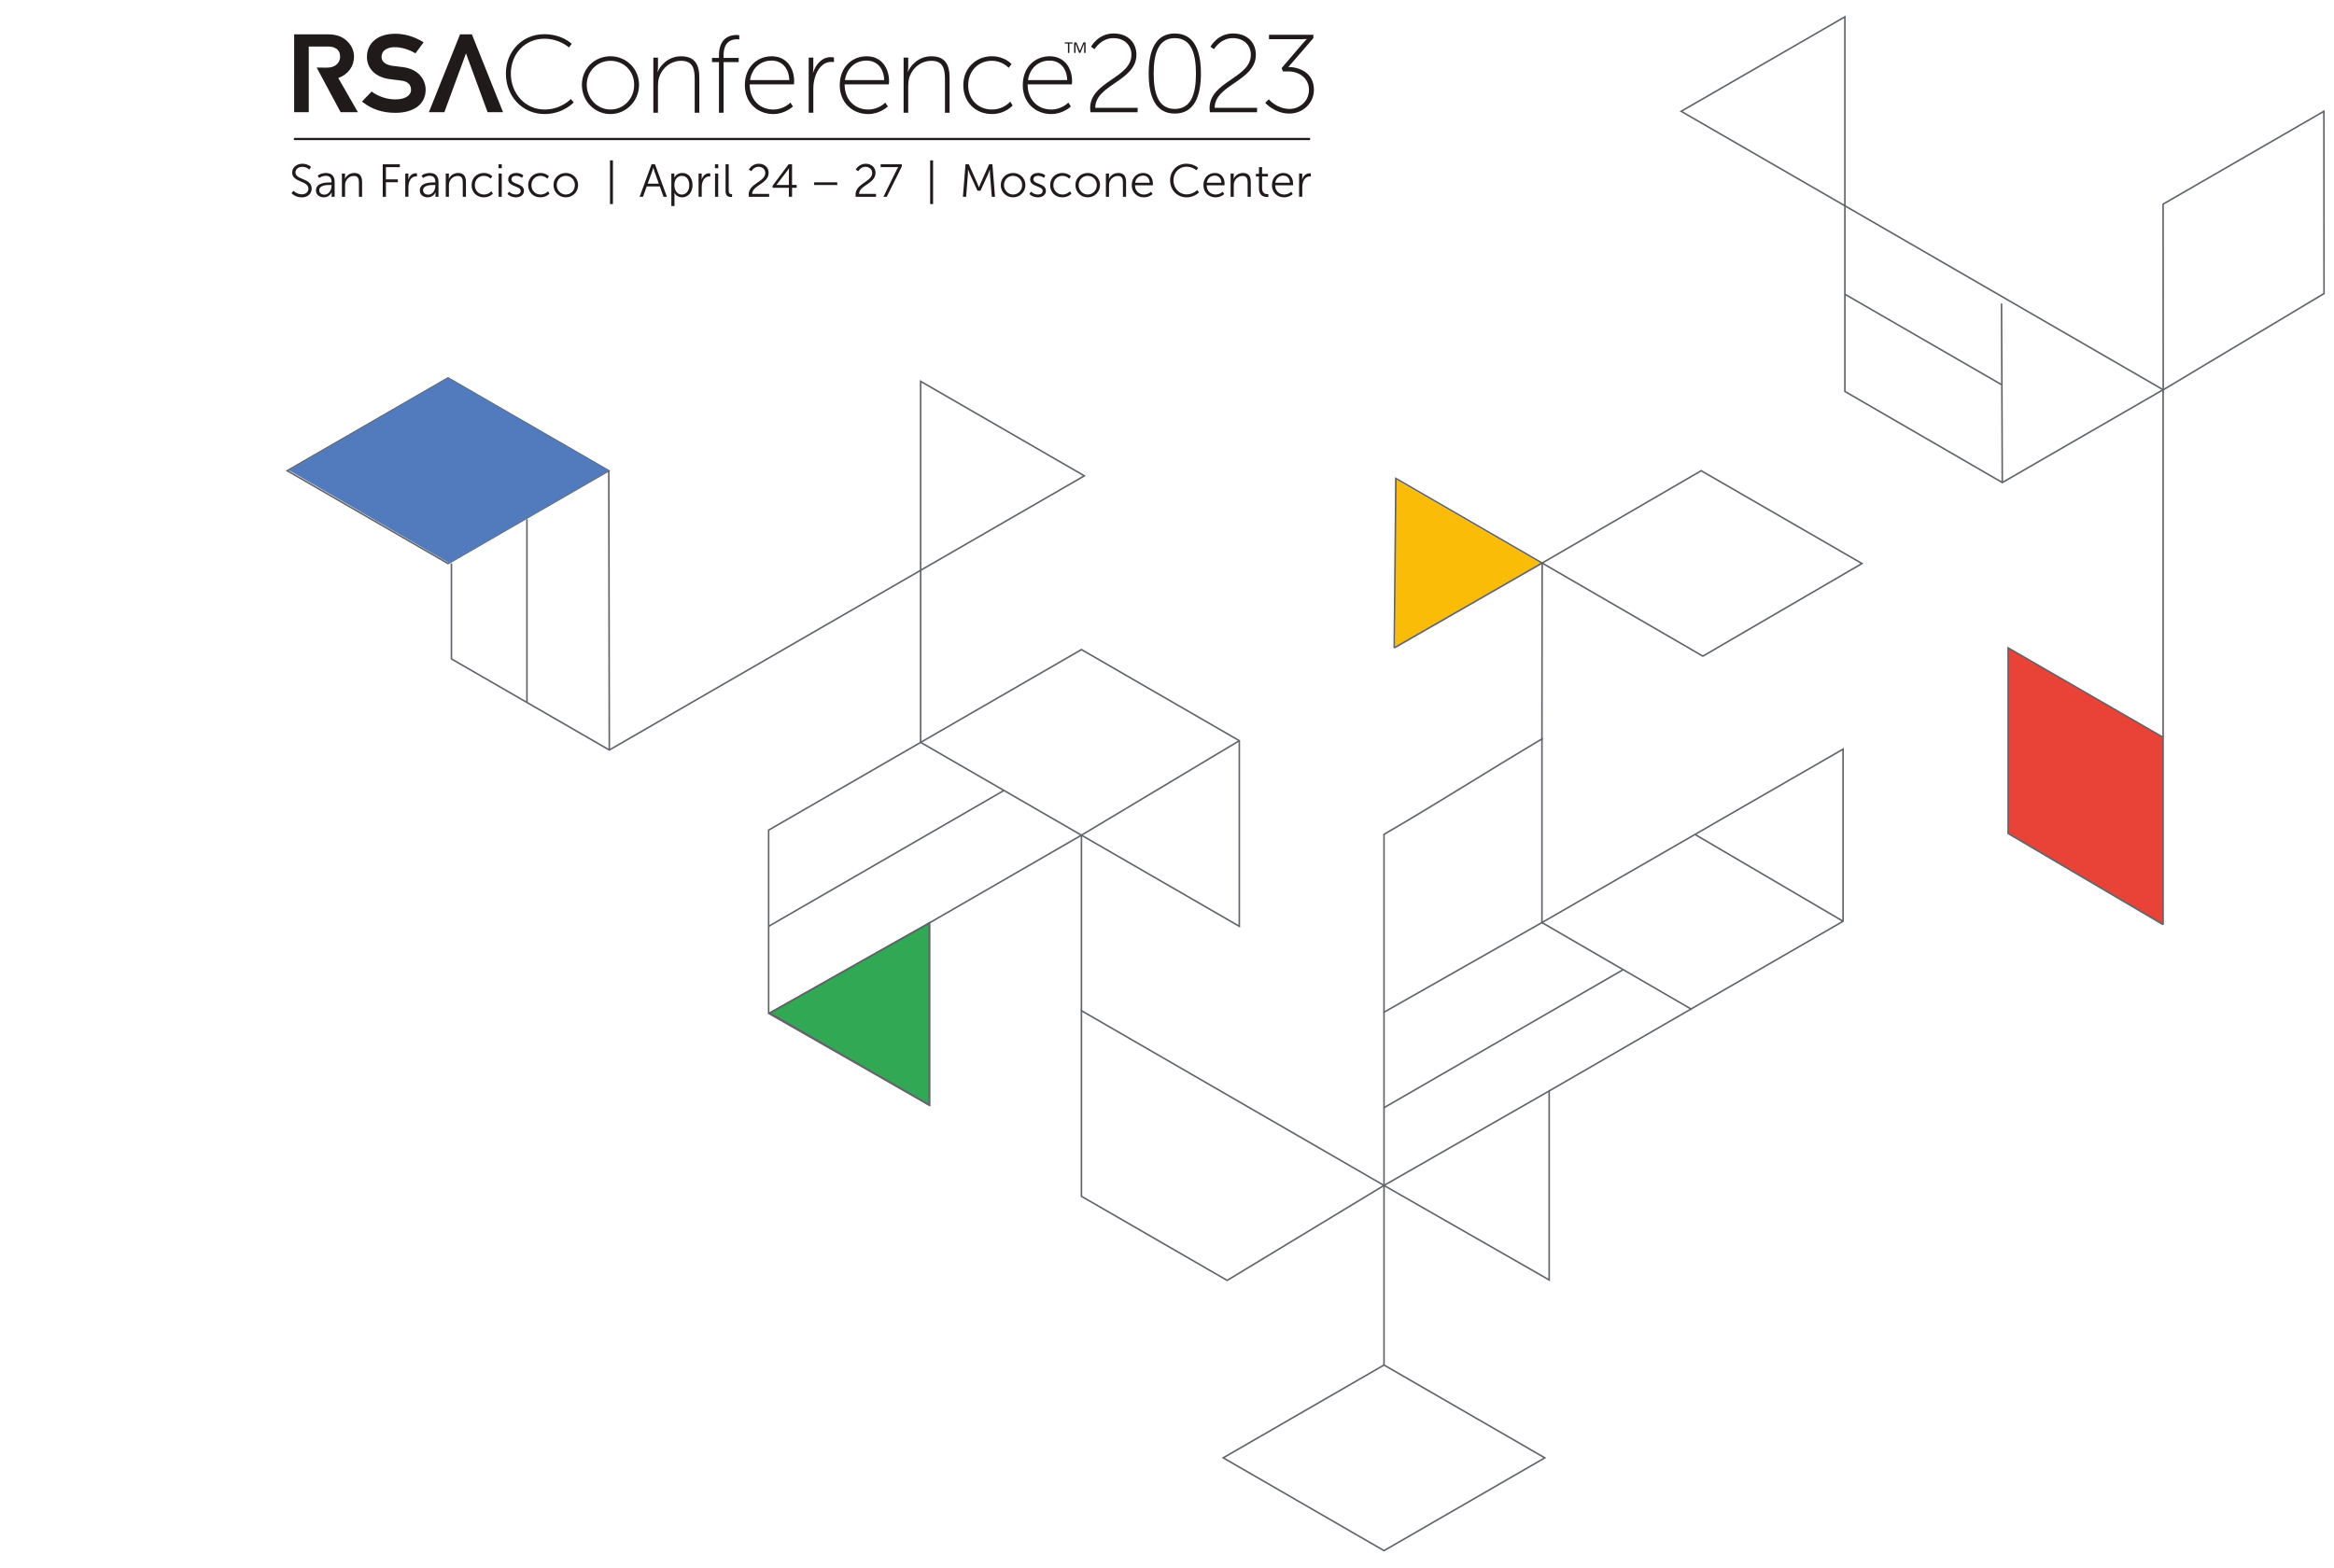 <?xml version="1.0" encoding="UTF-8"?><svg id="Layer_1" xmlns="http://www.w3.org/2000/svg" width="1340.69" height="900.89" viewBox="0 0 1340.69 900.89"><polygon points="1153.51 372.27 1153.51 478.91 1242.52 531.27 1242.52 423.65 1153.51 372.27" fill="#e84336"/><polygon points="801.38 275.32 885.34 323.79 801.38 372.27 801.38 275.32" fill="#fbbc08"/><path d="m794.16,890.48l-91.52-52.84,92.36-53.32,92.36,53.33-92.35,53.32-.84-.49h0Z" fill="none" stroke="#60646a" stroke-miterlimit="10" stroke-width=".9"/><path d="m795,681.13l94.88-54.29v108.59l-94.88-54.29Z" fill="none" stroke="#60646a" stroke-miterlimit="10" stroke-width=".9"/><polygon points="441.68 582.34 533.88 530.3 533.88 635.01 441.68 582.34" fill="#31a853" stroke="#60646a" stroke-miterlimit="10" stroke-width=".9"/><line x1="795" y1="784.31" x2="795" y2="681.54" fill="none" stroke="#60646a" stroke-miterlimit="10" stroke-width=".9"/><path d="m621.2,687.37v-106.65s173.8,100.41,173.8,100.41l-90.09,54.56h0l-83.71-48.32Z" fill="none" stroke="#60646a" stroke-miterlimit="10" stroke-width=".9"/><path d="m800.87,372.27l84.97-48.74-84.03-48.62-.94,97.37h0Z" fill="none" stroke="#60646a" stroke-miterlimit="10" stroke-width=".9"/><line x1="971.29" y1="579.79" x2="889.88" y2="626.83" fill="none" stroke="#60646a" stroke-miterlimit="10" stroke-width=".9"/><polyline points="795 681.13 795 581.59 885.72 530.08" fill="none" stroke="#60646a" stroke-miterlimit="10" stroke-width=".9"/><path d="m971.36,579.75l87.33-50.41v-98.89l-172.97,99.64,85.64,49.67h0Z" fill="none" stroke="#60646a" stroke-miterlimit="10" stroke-width=".9"/><line x1="1058.68" y1="529.34" x2="973.62" y2="479.45" fill="none" stroke="#60646a" stroke-miterlimit="10" stroke-width=".9"/><line x1="932.29" y1="557.2" x2="795" y2="636.46" fill="none" stroke="#60646a" stroke-miterlimit="10" stroke-width=".9"/><line x1="885.84" y1="323.52" x2="885.72" y2="425.33" fill="none" stroke="#60646a" stroke-miterlimit="10" stroke-width=".9"/><path d="m795,581.59v-102.19c30.6-17.75,59.05-36.03,90.72-54.82v105.68" fill="none" stroke="#60646a" stroke-miterlimit="10" stroke-width=".9"/><path d="m885.84,323.52l91.35-53.05,92.36,53.32-91.39,53.22-92.32-53.49Z" fill="none" stroke="#60646a" stroke-miterlimit="10" stroke-width=".9"/><path d="m1059.74,224.91v-106.66s182.78,105.68,182.78,105.68c-30.79,17.77-61.59,35.52-92.36,53.33l-90.42-52.35Z" fill="none" stroke="#60646a" stroke-miterlimit="10" stroke-width=".9"/><path d="m965.69,63.96l94.04-54.29c0,36.2,0,108.58,0,108.58l-94.04-54.29Z" fill="none" stroke="#60646a" stroke-miterlimit="10" stroke-width=".9"/><line x1="1149.71" y1="221.02" x2="1059.7" y2="169.04" fill="none" stroke="#60646a" stroke-miterlimit="10" stroke-width=".9"/><line x1="1149.71" y1="174.36" x2="1150.15" y2="277.26" fill="none" stroke="#60646a" stroke-miterlimit="10" stroke-width=".9"/><path d="m1242.59,223.98l-.07-106.69c30.78-17.8,61.58-35.56,92.37-53.34l.07,104.72-92.37,55.31Z" fill="none" stroke="#60646a" stroke-linecap="round" stroke-miterlimit="10" stroke-width=".9"/><line x1="621.2" y1="479.88" x2="621.2" y2="580.72" fill="none" stroke="#60646a" stroke-miterlimit="10" stroke-width=".9"/><path d="m621.2,479.88l-87.32,50.41v104.71c-30.79-17.76-61.58-35.55-92.37-53.32v-104.7l179.69-103.74,90.68,52.35v106.64l-90.68-52.35h0Z" fill="none" stroke="#60646a" stroke-miterlimit="10" stroke-width=".9"/><line x1="711.88" y1="425.59" x2="621.2" y2="479.88" fill="none" stroke="#60646a" stroke-miterlimit="10" stroke-width=".9"/><polyline points="621.2 479.88 620.36 479.4 528.83 426.56" fill="none" stroke="#60646a" stroke-miterlimit="10" stroke-width=".9"/><line x1="533.88" y1="530.3" x2="441.68" y2="582.34" fill="none" stroke="#60646a" stroke-miterlimit="10" stroke-width=".9"/><line x1="576.69" y1="454.19" x2="441.51" y2="532.25" fill="none" stroke="#60646a" stroke-miterlimit="10" stroke-width=".9"/><line x1="528.83" y1="327.69" x2="528.83" y2="426.56" fill="none" stroke="#60646a" stroke-miterlimit="10" stroke-width=".9"/><path d="m528.83,327.69v-108.58s94.04,54.29,94.04,54.29l-94.04,54.29Z" fill="none" stroke="#60646a" stroke-miterlimit="10" stroke-width=".9"/><path d="m528.83,327.69l-178.83,103.25c-30.24-17.45-60.44-34.95-90.69-52.35v-54.9" fill="none" stroke="#60646a" stroke-miterlimit="10" stroke-width=".9"/><line x1="349.7" y1="270.47" x2="350" y2="430.94" fill="none" stroke="#60646a" stroke-miterlimit="10" stroke-width=".9"/><polyline points="1242.52 531.27 1153.51 478.91 1153.51 372.27 1242.52 423.65" fill="none" stroke="#60646a" stroke-miterlimit="10" stroke-width=".9"/><line x1="1242.52" y1="531.27" x2="1242.52" y2="223.93" fill="none" stroke="#60646a" stroke-miterlimit="10" stroke-width=".9"/><line x1="302.68" y1="298.34" x2="302.68" y2="403.65" fill="none" stroke="#60646a" stroke-miterlimit="10" stroke-width=".9"/><path d="m256.51,323.31l-91.52-52.84,92.36-53.32,92.36,53.33-92.35,53.32-.84-.49h0Z" fill="none" stroke="#60646a" stroke-miterlimit="10" stroke-width=".9"/><path d="m165.99,270.21l91.35-53.05,92.36,53.32-91.39,53.22-92.32-53.49Z" fill="#517bbd"/><path d="m227.09,64.83c-7.31,0-13.59-2.06-18.67-6.12l-.48-.38,5.54-5.75.39.29c3.73,2.7,8.57,4.24,13.29,4.24,5.43,0,8.94-2.16,8.94-5.51,0-3.05-2-4.9-5.77-5.32-1.26-.14-2.38-.29-3.55-.44l-2.78-.36c-8.16-1.02-13.22-5.93-13.22-12.8,0-8.07,6.35-13.29,16.19-13.29,5.43,0,10.77,1.55,15.85,4.6l.52.32-4.7,6.34-.43-.25c-3.73-2.15-7.74-3.29-11.58-3.29-3.61,0-7.46,1.5-7.46,5.69,0,2.6,2.37,4.48,6.33,5.02,1.72.25,3.53.48,5.37.67,10.06,1.1,13.63,7.75,13.63,13.1,0,8.16-6.67,13.24-17.4,13.24Zm52.99-.37l-12.41-33.79-12.42,33.79h-8.89l17.89-44.71h6.82l17.89,44.71h-8.89Zm-84.43,0l-13.73-25.62h2.22s3.63.01,3.63.01c5.61,0,7.6-3.43,7.6-6.37,0-1.98-.78-3.58-2.19-4.51-1.31-.89-2.72-1.24-5-1.24h-10.83v37.72h-8.39V19.74h19.28c4.31,0,7.52.95,10.1,2.99,3.18,2.46,5.01,6.01,5.01,9.75,0,5.54-3.25,10.11-8.68,12.23l-.35.14,11.26,19.6h-9.92Z" fill="#201a1b"/><path d="m168.83,80.5v-1.27h583.71v1.27H168.83Z" fill="#201a1b"/><path d="m312.58,19.65c10.52,0,15.84,5.58,15.84,5.58l-1.65,2.03s-5.26-5.01-14.13-5.01c-10.9,0-19.2,8.55-19.2,20.02s8.24,20.66,19.39,20.66c9.5,0,15.02-6.02,15.02-6.02l1.71,1.9s-5.96,6.72-16.73,6.72c-12.93,0-22.24-10.39-22.24-23.25s9.5-22.62,21.99-22.62Z" fill="#201a1b"/><path d="m350.66,32.33c9.06,0,16.41,7.16,16.41,16.41s-7.35,16.79-16.41,16.79-16.41-7.35-16.41-16.79,7.35-16.41,16.41-16.41Zm0,30.6c7.54,0,13.62-6.15,13.62-14.19s-6.08-13.81-13.62-13.81-13.62,5.96-13.62,13.81,6.08,14.19,13.62,14.19Z" fill="#201a1b"/><path d="m375.29,33.09h2.66v5.58c0,1.46-.25,2.6-.25,2.6h.13c1.08-2.98,5.51-8.93,13.43-8.93s10.45,4.88,10.45,12.36v20.09h-2.66v-19.14c0-5.51-.7-10.71-7.79-10.71-5.96,0-11.21,4.18-12.8,10.07-.38,1.33-.51,2.79-.51,4.31v15.46h-2.66v-31.68Z" fill="#201a1b"/><path d="m412.98,35.69h-3.99v-2.41h3.99v-1.46c0-10.45,6.84-11.72,10.01-11.72,1.01,0,1.65.13,1.65.13v2.47s-.57-.13-1.46-.13c-2.53,0-7.54,1.01-7.54,9.19v1.52h8.68v2.41h-8.68v29.08h-2.66v-29.08Z" fill="#201a1b"/><path d="m443.25,32.33c8.62,0,12.93,6.78,12.93,14.45,0,.7-.13,1.71-.13,1.71h-25.41c0,9.19,6.21,14.45,13.56,14.45,6.08,0,9.82-3.99,9.82-3.99l1.46,2.22s-4.44,4.37-11.28,4.37c-8.93,0-16.35-6.46-16.35-16.54,0-10.71,7.29-16.66,15.4-16.66Zm10.14,13.69c-.32-7.73-4.94-11.21-10.2-11.21-5.83,0-11.22,3.8-12.36,11.21h22.56Z" fill="#201a1b"/><path d="m464.52,33.09h2.66v6.02c0,1.46-.25,2.6-.25,2.6h.13c1.58-4.88,5.13-8.87,10.14-8.87.95,0,1.84.19,1.84.19v2.66s-.76-.13-1.46-.13c-4.94,0-8.05,4.18-9.44,8.87-.7,2.22-.95,4.56-.95,6.65v13.69h-2.66v-31.68Z" fill="#201a1b"/><path d="m497.77,32.33c8.62,0,12.93,6.78,12.93,14.45,0,.7-.13,1.71-.13,1.71h-25.41c0,9.19,6.21,14.45,13.56,14.45,6.08,0,9.82-3.99,9.82-3.99l1.46,2.22s-4.44,4.37-11.28,4.37c-8.93,0-16.35-6.46-16.35-16.54,0-10.71,7.29-16.66,15.4-16.66Zm10.14,13.69c-.32-7.73-4.94-11.21-10.2-11.21-5.83,0-11.22,3.8-12.36,11.21h22.56Z" fill="#201a1b"/><path d="m519.04,33.09h2.66v5.58c0,1.46-.25,2.6-.25,2.6h.13c1.08-2.98,5.51-8.93,13.43-8.93s10.45,4.88,10.45,12.36v20.09h-2.66v-19.14c0-5.51-.7-10.71-7.79-10.71-5.96,0-11.21,4.18-12.8,10.07-.38,1.33-.51,2.79-.51,4.31v15.46h-2.66v-31.68Z" fill="#201a1b"/><path d="m569.71,32.33c7.54,0,11.34,4.5,11.34,4.5l-1.65,2.15s-3.61-4.06-9.69-4.06c-7.41,0-13.56,5.51-13.56,14.07s6.15,13.94,13.56,13.94c6.97,0,10.58-4.56,10.58-4.56l1.39,2.22s-4.12,4.94-11.98,4.94c-8.93,0-16.35-6.46-16.35-16.54s7.54-16.66,16.35-16.66Z" fill="#201a1b"/><path d="m602.9,32.33c8.62,0,12.93,6.78,12.93,14.45,0,.7-.13,1.71-.13,1.71h-25.41c0,9.19,6.21,14.45,13.56,14.45,6.08,0,9.82-3.99,9.82-3.99l1.46,2.22s-4.44,4.37-11.28,4.37c-8.93,0-16.35-6.46-16.35-16.54,0-10.71,7.29-16.66,15.4-16.66Zm10.14,13.69c-.32-7.73-4.94-11.21-10.2-11.21-5.83,0-11.22,3.8-12.36,11.21h22.56Z" fill="#201a1b"/><path d="m168.54,109.6s1.94,2.05,4.89,2.05c2.05,0,3.72-1.22,3.72-3.24,0-4.7-9.32-3.51-9.32-9.3,0-2.68,2.36-5.02,5.82-5.02,3.24,0,4.99,1.81,4.99,1.81l-.9,1.54s-1.65-1.59-4.09-1.59-3.93,1.57-3.93,3.21c0,4.44,9.32,3.16,9.32,9.3,0,2.79-2.15,5.05-5.66,5.05-3.83,0-5.92-2.39-5.92-2.39l1.09-1.41Z" fill="#201a1b"/><path d="m189.69,104.81h.74v-.35c0-2.58-1.41-3.45-3.32-3.45-2.2,0-3.77,1.28-3.77,1.28l-.85-1.38s1.75-1.51,4.75-1.51c3.21,0,4.99,1.78,4.99,5.13v8.55h-1.73v-1.46c0-.66.05-1.12.05-1.12h-.05s-1.12,2.89-4.46,2.89c-2.23,0-4.54-1.3-4.54-3.96,0-4.52,5.87-4.62,8.18-4.62Zm-3.35,7.04c2.55,0,4.09-2.66,4.09-4.97v-.59h-.77c-2.1,0-6.29.08-6.29,3.03,0,1.25.98,2.52,2.98,2.52Z" fill="#201a1b"/><path d="m196.41,99.71h1.78v1.99c0,.58-.05,1.06-.05,1.06h.05c.48-1.22,2.18-3.37,5.34-3.37s4.46,1.89,4.46,5.18v8.5h-1.81v-8.02c0-2.1-.32-3.96-2.9-3.96-2.28,0-4.25,1.57-4.86,3.77-.16.56-.21,1.17-.21,1.81v6.4h-1.81v-13.36Z" fill="#201a1b"/><path d="m219.85,94.4h9.83v1.65h-8v7.01h6.85v1.65h-6.85v8.37h-1.83v-18.67Z" fill="#201a1b"/><path d="m232.79,99.71h1.78v2.36c0,.58-.05,1.06-.05,1.06h.05c.64-2.02,2.13-3.56,4.22-3.56.37,0,.72.08.72.08v1.78s-.32-.05-.66-.05c-1.89,0-3.29,1.49-3.88,3.45-.27.85-.37,1.75-.37,2.6v5.63h-1.81v-13.36Z" fill="#201a1b"/><path d="m249.34,104.81h.74v-.35c0-2.58-1.41-3.45-3.32-3.45-2.2,0-3.77,1.28-3.77,1.28l-.85-1.38s1.75-1.51,4.75-1.51c3.21,0,4.99,1.78,4.99,5.13v8.55h-1.73v-1.46c0-.66.05-1.12.05-1.12h-.05s-1.12,2.89-4.46,2.89c-2.23,0-4.54-1.3-4.54-3.96,0-4.52,5.87-4.62,8.18-4.62Zm-3.35,7.04c2.55,0,4.09-2.66,4.09-4.97v-.59h-.77c-2.1,0-6.29.08-6.29,3.03,0,1.25.98,2.52,2.98,2.52Z" fill="#201a1b"/><path d="m256.06,99.71h1.78v1.99c0,.58-.05,1.06-.05,1.06h.05c.48-1.22,2.18-3.37,5.34-3.37s4.46,1.89,4.46,5.18v8.5h-1.81v-8.02c0-2.1-.32-3.96-2.9-3.96-2.28,0-4.25,1.57-4.86,3.77-.16.56-.21,1.17-.21,1.81v6.4h-1.81v-13.36Z" fill="#201a1b"/><path d="m277.9,99.39c3.27,0,4.89,1.91,4.89,1.91l-.93,1.35s-1.49-1.62-3.9-1.62c-2.92,0-5.21,2.18-5.21,5.37s2.31,5.37,5.26,5.37c2.71,0,4.28-1.89,4.28-1.89l.82,1.41s-1.81,2.1-5.21,2.1c-3.96,0-7.01-2.84-7.01-6.99s3.08-7.01,7.01-7.01Z" fill="#201a1b"/><path d="m286.35,94.4h1.89v2.26h-1.89v-2.26Zm.05,5.31h1.81v13.36h-1.81v-13.36Z" fill="#201a1b"/><path d="m292.46,110.15s1.49,1.62,3.98,1.62c1.44,0,2.68-.72,2.68-2.13,0-2.92-7.2-2.21-7.2-6.56,0-2.39,2.15-3.69,4.57-3.69,2.82,0,4.12,1.46,4.12,1.46l-.82,1.38s-1.14-1.22-3.35-1.22c-1.35,0-2.66.58-2.66,2.07,0,2.95,7.2,2.15,7.2,6.56,0,2.18-1.89,3.74-4.57,3.74-3.24,0-4.94-1.94-4.94-1.94l.98-1.3Z" fill="#201a1b"/><path d="m310.42,99.39c3.27,0,4.89,1.91,4.89,1.91l-.93,1.35s-1.49-1.62-3.91-1.62c-2.92,0-5.21,2.18-5.21,5.37s2.31,5.37,5.26,5.37c2.71,0,4.28-1.89,4.28-1.89l.82,1.41s-1.81,2.1-5.21,2.1c-3.96,0-7.01-2.84-7.01-6.99s3.08-7.01,7.01-7.01Z" fill="#201a1b"/><path d="m325.01,99.39c3.9,0,7.07,2.98,7.07,6.93s-3.16,7.07-7.07,7.07-7.07-3.03-7.07-7.07,3.16-6.93,7.07-6.93Zm0,12.38c2.87,0,5.21-2.34,5.21-5.45s-2.34-5.29-5.21-5.29-5.21,2.26-5.21,5.29,2.34,5.45,5.21,5.45Z" fill="#201a1b"/><path d="m350.4,92.14h1.67v25.1h-1.67v-25.1Z" fill="#201a1b"/><path d="m379.01,107.12h-7.52l-2.13,5.95h-1.94l6.85-18.67h1.97l6.85,18.67h-1.94l-2.15-5.95Zm-3.77-10.78s-.4,1.54-.72,2.42l-2.5,6.77h6.43l-2.44-6.77c-.32-.88-.72-2.42-.72-2.42h-.05Z" fill="#201a1b"/><path d="m385.63,99.71h1.73v1.3c0,.58-.05,1.04-.05,1.04h.05s1.09-2.66,4.62-2.66,5.82,2.87,5.82,7.01-2.52,6.99-5.98,6.99c-3.21,0-4.38-2.55-4.38-2.55h-.05s.05.48.05,1.17v6.38h-1.81v-18.67Zm6,12.09c2.36,0,4.3-1.99,4.3-5.39s-1.73-5.37-4.22-5.37c-2.23,0-4.33,1.59-4.33,5.39,0,2.68,1.49,5.37,4.25,5.37Z" fill="#201a1b"/><path d="m401.28,99.71h1.78v2.36c0,.58-.05,1.06-.05,1.06h.05c.64-2.02,2.13-3.56,4.22-3.56.37,0,.72.08.72.08v1.78s-.32-.05-.66-.05c-1.89,0-3.29,1.49-3.88,3.45-.27.85-.37,1.75-.37,2.6v5.63h-1.81v-13.36Z" fill="#201a1b"/><path d="m410.68,94.4h1.89v2.26h-1.89v-2.26Zm.05,5.31h1.81v13.36h-1.81v-13.36Z" fill="#201a1b"/><path d="m416.77,94.4h1.81v15.12c0,1.75.8,2.02,1.49,2.02.24,0,.45-.03.45-.03v1.62s-.32.05-.66.05c-1.12,0-3.08-.35-3.08-3.27v-15.51Z" fill="#201a1b"/><path d="m430.03,111.88c0-6.56,9.56-7.41,9.56-12.46,0-2.05-1.54-3.59-3.88-3.59-2.74,0-4.17,2.55-4.17,2.55l-1.38-.93s1.7-3.37,5.66-3.37c3.56,0,5.69,2.31,5.69,5.23,0,6.27-9.43,7.15-9.46,12.11h9.75v1.65h-11.66c-.08-.43-.11-.82-.11-1.2Z" fill="#201a1b"/><path d="m443.79,106.7l9.19-12.3h1.99v11.87h2.66v1.62h-2.66v5.18h-1.83v-5.18h-9.35v-1.2Zm9.35-.43v-7.81c0-.8.08-1.75.08-1.75h-.05s-.43.74-.93,1.41l-6.22,8.1v.05h7.12Z" fill="#201a1b"/><path d="m467.66,104.76h13.28v1.54h-13.28v-1.54Z" fill="#201a1b"/><path d="m491.44,111.88c0-6.56,9.56-7.41,9.56-12.46,0-2.05-1.54-3.59-3.88-3.59-2.73,0-4.17,2.55-4.17,2.55l-1.38-.93s1.7-3.37,5.66-3.37c3.56,0,5.68,2.31,5.68,5.23,0,6.27-9.43,7.15-9.46,12.11h9.75v1.65h-11.66c-.08-.43-.11-.82-.11-1.2Z" fill="#201a1b"/><path d="m514.98,97.77c.5-1.01,1.04-1.73,1.04-1.73v-.05s-.48.05-1.41.05h-8.74v-1.65h12.14v1.28l-8.66,17.4h-1.91l7.54-15.3Z" fill="#201a1b"/><path d="m534.3,92.14h1.67v25.1h-1.67v-25.1Z" fill="#201a1b"/><path d="m554.59,94.4h1.91l4.89,10.97c.43.96.9,2.29.9,2.29h.05s.5-1.33.93-2.29l4.89-10.97h1.89l1.49,18.67h-1.83l-1.04-13.07c-.08-1.01-.05-2.6-.05-2.6h-.05s-.56,1.65-.98,2.6l-4.38,9.59h-1.73l-4.38-9.59c-.43-.93-1.01-2.66-1.01-2.66h-.05s.03,1.65-.05,2.66l-1.04,13.07h-1.83l1.49-18.67Z" fill="#201a1b"/><path d="m581.93,99.39c3.9,0,7.07,2.98,7.07,6.93s-3.16,7.07-7.07,7.07-7.07-3.03-7.07-7.07,3.16-6.93,7.07-6.93Zm0,12.38c2.87,0,5.21-2.34,5.21-5.45s-2.34-5.29-5.21-5.29-5.21,2.26-5.21,5.29,2.34,5.45,5.21,5.45Z" fill="#201a1b"/><path d="m592.27,110.15s1.49,1.62,3.98,1.62c1.43,0,2.68-.72,2.68-2.13,0-2.92-7.2-2.21-7.2-6.56,0-2.39,2.15-3.69,4.57-3.69,2.82,0,4.12,1.46,4.12,1.46l-.82,1.38s-1.14-1.22-3.35-1.22c-1.35,0-2.66.58-2.66,2.07,0,2.95,7.2,2.15,7.2,6.56,0,2.18-1.89,3.74-4.57,3.74-3.24,0-4.94-1.94-4.94-1.94l.98-1.3Z" fill="#201a1b"/><path d="m610.23,99.39c3.27,0,4.89,1.91,4.89,1.91l-.93,1.35s-1.49-1.62-3.9-1.62c-2.92,0-5.21,2.18-5.21,5.37s2.31,5.37,5.26,5.37c2.71,0,4.28-1.89,4.28-1.89l.82,1.41s-1.81,2.1-5.21,2.1c-3.96,0-7.01-2.84-7.01-6.99s3.08-7.01,7.01-7.01Z" fill="#201a1b"/><path d="m624.81,99.39c3.9,0,7.07,2.98,7.07,6.93s-3.16,7.07-7.07,7.07-7.07-3.03-7.07-7.07,3.16-6.93,7.07-6.93Zm0,12.38c2.87,0,5.21-2.34,5.21-5.45s-2.34-5.29-5.21-5.29-5.21,2.26-5.21,5.29,2.34,5.45,5.21,5.45Z" fill="#201a1b"/><path d="m635.25,99.71h1.78v1.99c0,.58-.05,1.06-.05,1.06h.05c.48-1.22,2.18-3.37,5.34-3.37s4.46,1.89,4.46,5.18v8.5h-1.81v-8.02c0-2.1-.32-3.96-2.9-3.96-2.28,0-4.25,1.57-4.86,3.77-.16.56-.21,1.17-.21,1.81v6.4h-1.81v-13.36Z" fill="#201a1b"/><path d="m656.67,99.39c3.69,0,5.58,2.84,5.58,6.16,0,.32-.05.93-.05.93h-10.25c.08,3.43,2.42,5.29,5.18,5.29,2.45,0,4.07-1.62,4.07-1.62l.82,1.38s-1.94,1.86-4.94,1.86c-3.98,0-6.99-2.87-6.99-6.99,0-4.38,2.98-7.01,6.59-7.01Zm3.75,5.6c-.11-2.79-1.81-4.09-3.8-4.09-2.23,0-4.17,1.41-4.6,4.09h8.4Z" fill="#201a1b"/><path d="m681.51,94.08c4.46,0,6.72,2.42,6.72,2.42l-.98,1.35s-2.18-2.07-5.68-2.07c-4.38,0-7.52,3.4-7.52,7.81s3.13,8.1,7.57,8.1c3.77,0,6.06-2.5,6.06-2.5l1.06,1.3s-2.55,2.89-7.15,2.89c-5.53,0-9.46-4.33-9.46-9.78s4.04-9.54,9.38-9.54Z" fill="#201a1b"/><path d="m697.85,99.39c3.69,0,5.58,2.84,5.58,6.16,0,.32-.05.93-.05.93h-10.25c.08,3.43,2.42,5.29,5.18,5.29,2.44,0,4.06-1.62,4.06-1.62l.82,1.38s-1.94,1.86-4.94,1.86c-3.98,0-6.99-2.87-6.99-6.99,0-4.38,2.98-7.01,6.59-7.01Zm3.75,5.6c-.11-2.79-1.81-4.09-3.8-4.09-2.23,0-4.17,1.41-4.59,4.09h8.39Z" fill="#201a1b"/><path d="m706.89,99.71h1.78v1.99c0,.58-.05,1.06-.05,1.06h.05c.48-1.22,2.18-3.37,5.34-3.37s4.46,1.89,4.46,5.18v8.5h-1.81v-8.02c0-2.1-.32-3.96-2.9-3.96-2.28,0-4.25,1.57-4.86,3.77-.16.56-.21,1.17-.21,1.81v6.4h-1.81v-13.36Z" fill="#201a1b"/><path d="m723.15,101.39h-1.75v-1.51h1.78v-3.85h1.78v3.85h3.35v1.51h-3.35v6.64c0,3.13,1.99,3.53,3,3.53.37,0,.61-.05.61-.05v1.62s-.29.05-.77.05c-1.54,0-4.65-.51-4.65-4.97v-6.83Z" fill="#201a1b"/><path d="m737.2,99.39c3.69,0,5.58,2.84,5.58,6.16,0,.32-.05.93-.05.93h-10.25c.08,3.43,2.42,5.29,5.18,5.29,2.45,0,4.07-1.62,4.07-1.62l.82,1.38s-1.94,1.86-4.94,1.86c-3.98,0-6.99-2.87-6.99-6.99,0-4.38,2.98-7.01,6.59-7.01Zm3.75,5.6c-.11-2.79-1.81-4.09-3.8-4.09-2.23,0-4.17,1.41-4.6,4.09h8.4Z" fill="#201a1b"/><path d="m746.24,99.71h1.78v2.36c0,.58-.05,1.06-.05,1.06h.05c.64-2.02,2.13-3.56,4.22-3.56.37,0,.72.08.72.08v1.78s-.32-.05-.66-.05c-1.89,0-3.29,1.49-3.88,3.45-.27.85-.37,1.75-.37,2.6v5.63h-1.81v-13.36Z" fill="#201a1b"/><path d="m626.2,62.15c0-15.45,23.71-17.23,23.71-30.71,0-5.34-3.94-9.54-10.36-9.54-7.12,0-10.81,6.36-10.81,6.36l-2.03-1.4s4.01-7.63,12.91-7.63,13.16,5.85,13.16,12.21c0,15.19-23.65,17.1-23.65,30.52h24.35v2.54h-27.08c-.13-.83-.19-1.59-.19-2.35Z" fill="#201a1b"/><path d="m659.83,42.25c0-12.84,3.69-23.01,15-23.01s15,10.17,15,23.01-3.69,23.01-15,23.01-15-10.11-15-23.01Zm27.15,0c0-11.44-2.67-20.34-12.14-20.34s-12.14,8.9-12.14,20.34,2.67,20.34,12.14,20.34,12.14-8.84,12.14-20.34Z" fill="#201a1b"/><path d="m694.8,62.15c0-15.45,23.71-17.23,23.71-30.71,0-5.34-3.94-9.54-10.36-9.54-7.12,0-10.81,6.36-10.81,6.36l-2.03-1.4s4.01-7.63,12.91-7.63,13.16,5.85,13.16,12.21c0,15.19-23.65,17.1-23.65,30.52h24.35v2.54h-27.08c-.13-.83-.19-1.59-.19-2.35Z" fill="#201a1b"/><path d="m728.81,57.06s4.64,5.53,11.95,5.53c5.66,0,11.13-4.39,11.13-10.94,0-6.93-5.85-10.62-11.89-10.62h-3.05l-.76-1.91,12.46-14.56c.95-1.14,1.97-2.03,1.97-2.03v-.13s-1.21.13-3.43.13h-18.25v-2.54h25.49v1.91l-14.37,16.59c5.34,0,14.68,2.67,14.68,13.16,0,7.63-6.42,13.6-14.11,13.6-8.45,0-13.86-6.17-13.86-6.17l2.03-2.03Z" fill="#201a1b"/><path d="m616.11,24.71c0,.06,0,.11-.01.15,0,.04-.02.08-.03.1-.01.03-.03.05-.05.06-.02.01-.04.02-.07.02h-1.7v5.24s0,.05-.02.06c-.01.02-.03.03-.07.04-.03.01-.07.02-.12.03-.05,0-.12.01-.19.01s-.14,0-.19-.01c-.05,0-.1-.02-.13-.03-.03-.01-.05-.03-.06-.04s-.02-.04-.02-.06v-5.24h-1.7s-.05,0-.06-.02c-.02-.01-.04-.03-.05-.06-.01-.03-.02-.06-.03-.1,0-.04-.01-.1-.01-.15s0-.11.01-.16c.01-.04.02-.08.03-.11s.03-.05.05-.06c.02-.01.04-.02.06-.02h4.2s.05,0,.07.02c.02.01.04.03.05.06s.02.06.03.11c0,.05.01.1.01.16Z" fill="#201a1b"/><path d="m623.55,30.29s0,.05-.02.06-.03.03-.07.04c-.03.01-.07.02-.12.03-.05,0-.11.01-.19.01-.07,0-.14,0-.19-.01-.05,0-.09-.02-.12-.03-.03-.01-.05-.03-.06-.04-.01-.02-.02-.04-.02-.06v-5.26h-.01l-2.13,5.28s-.02.04-.04.06-.04.03-.07.04c-.03.01-.07.02-.12.02-.04,0-.1,0-.16,0-.06,0-.12,0-.17,0-.05,0-.09-.02-.12-.03s-.05-.02-.07-.04c-.02-.02-.03-.03-.03-.05l-2.04-5.28h0v5.26s0,.05-.02.06-.03.03-.07.04c-.03.01-.07.02-.12.03-.05,0-.12.01-.2.01s-.14,0-.19-.01c-.05,0-.09-.02-.12-.03-.03-.01-.05-.03-.06-.04s-.02-.04-.02-.06v-5.56c0-.13.03-.22.11-.28.07-.06.15-.09.23-.09h.49c.1,0,.19.01.27.03.07.02.14.05.2.09s.11.09.14.15c.04.06.07.14.1.22l1.73,4.37h.02l1.8-4.36c.03-.09.07-.17.11-.24.04-.07.09-.12.14-.16s.1-.07.16-.09c.06-.02.13-.03.21-.03h.52s.09,0,.14.02c.04.01.08.04.11.06s.05.07.07.11c.02.04.03.1.03.17v5.56Z" fill="#201a1b"/></svg>